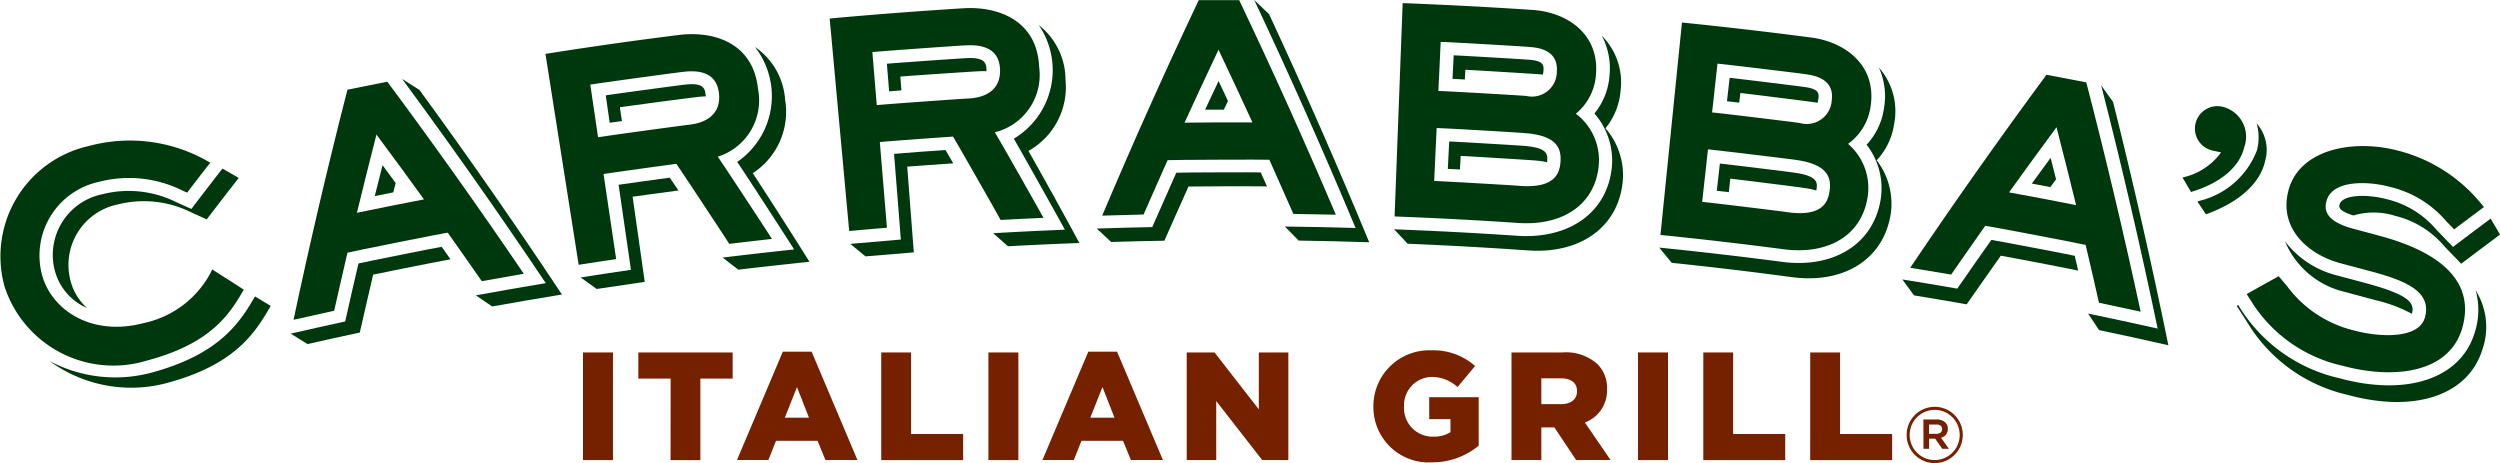 <svg xmlns="http://www.w3.org/2000/svg" width="119.987" height="22.228" viewBox="0 0 119.987 22.228"><g transform="translate(0 0)"><g transform="translate(27.981 16.812)"><path d="M298.252,326.218h1.439v5.166h-1.439Z" transform="translate(-298.252 -326.114)" fill="#752100"/><path d="M308.023,327.473h-1.55v-1.254H311v1.254h-1.55v3.913h-1.431Z" transform="translate(-303.817 -326.114)" fill="#752100"/><path d="M323.332,326.1h1.38l2.2,5.2h-1.537l-.376-.922h-1.993l-.368.922h-1.506Zm1.254,3.168-.575-1.468-.584,1.468Z" transform="translate(-313.741 -326.035)" fill="#752100"/><path d="M342.56,326.218h1.431v3.913h2.5v1.254H342.56Z" transform="translate(-328.246 -326.114)" fill="#752100"/><path d="M358.482,326.218h1.439v5.166h-1.439Z" transform="translate(-339.025 -326.114)" fill="#752100"/><path d="M368.714,326.1h1.379l2.2,5.2h-1.537l-.377-.922h-1.993l-.368.922h-1.506Zm1.255,3.168-.576-1.468-.583,1.468Z" transform="translate(-344.461 -326.035)" fill="#752100"/><path d="M387.943,326.218h1.336l2.126,2.731v-2.731h1.417v5.166h-1.254l-2.207-2.834v2.834h-1.417Z" transform="translate(-358.969 -326.114)" fill="#752100"/><path d="M415.681,328.6v-.015a2.682,2.682,0,0,1,2.782-2.686,3.017,3.017,0,0,1,2.1.752l-.842,1.011a1.828,1.828,0,0,0-1.247-.486,1.356,1.356,0,0,0-1.321,1.417v.015a1.365,1.365,0,0,0,1.4,1.432,1.464,1.464,0,0,0,.827-.214V329.2H418.36V328.15h2.376v2.325a3.494,3.494,0,0,1-2.244.8,2.655,2.655,0,0,1-2.811-2.672Z" transform="translate(-377.747 -325.897)" fill="#752100"/><path d="M436.2,326.209h2.443a2.259,2.259,0,0,1,1.683.559,1.605,1.605,0,0,1,.458,1.2v.015a1.63,1.63,0,0,1-1.063,1.587l1.233,1.8H439.3l-1.041-1.564h-.627v1.564H436.2Zm2.376,2.48c.487,0,.768-.237.768-.614v-.012c0-.406-.3-.613-.775-.613h-.937v1.24Z" transform="translate(-391.637 -326.105)" fill="#752100"/><path d="M454.994,326.218h1.44v5.166h-1.44Z" transform="translate(-404.36 -326.114)" fill="#752100"/><path d="M464.7,326.218h1.432v3.913h2.5v1.254H464.7Z" transform="translate(-410.931 -326.114)" fill="#752100"/><path d="M480.584,326.218h1.431v3.913h2.5v1.254h-3.933Z" transform="translate(-421.683 -326.114)" fill="#752100"/><g transform="translate(63.528 2.714)"><path d="M494.908,335.657v-.007a1.347,1.347,0,0,1,2.694-.008v.008a1.347,1.347,0,1,1-2.694.007Zm2.546-.007v-.008a1.2,1.2,0,1,0-2.4.008v.007a1.2,1.2,0,1,0,2.4-.007Zm-1.742-.745h.629a.589.589,0,0,1,.429.152.4.4,0,0,1,.115.294v.008a.419.419,0,0,1-.326.424l.38.532h-.32l-.342-.487h-.293v.487h-.268Zm.618.689c.176,0,.279-.086.279-.219v-.008c0-.14-.1-.219-.279-.219h-.349v.446Z" transform="translate(-494.908 -334.3)" fill="#752100"/></g></g><path d="M221.727,301.122a4.744,4.744,0,0,1-3.16,2.376c-2.557.682-4.429-.631-4.9-2.25a3.617,3.617,0,0,1,2.709-4.519,5.755,5.755,0,0,1,4.01.413l.233.105.093-.125q.5-.658,1.016-1.315l-.179-.1a7.534,7.534,0,0,0-5.65-.7,5.425,5.425,0,0,0-4.04,6.763,5.493,5.493,0,0,0,6.821,3.537c2.924-.776,3.885-2.077,4.571-3.261l.085-.145q-.756-.487-1.517-.969Q221.774,301.032,221.727,301.122Z" transform="translate(-211.635 -288)" fill="#00380d"/><path d="M302.873,281.541c-.236-2.2-2.128-2.785-3.817-2.57q-3.2.4-6.382.906L294.268,290q.9-.14,1.8-.275l-.606-4.082c.323-.055,3.285-.466,3.494-.488.132.176,2.549,3.836,2.538,3.84q1.025-.124,2.05-.237c.01,0-2.343-3.589-2.6-3.947A2.836,2.836,0,0,0,302.873,281.541Zm-8.044-.189c.346-.065,4.45-.623,4.451-.612,1.047-.132,1.626.214,1.72,1.016.1.856-.4,1.391-1.4,1.518,0-.011-4.055.54-4.4.606-.043-.294-.331-2.236-.374-2.529Z" transform="translate(-266.495 -277.29)" fill="#00380d"/><path d="M344.954,277.874c-.093-2.211-1.942-2.918-3.639-2.812q-3.21.2-6.414.491l.937,10.2q.905-.083,1.811-.158s-.313-3.785-.341-4.112c.326-.035,3.3-.253,3.513-.261.121.184,2.293,3.992,2.283,4q1.029-.058,2.059-.1c.01,0-2.1-3.734-2.336-4.107A2.833,2.833,0,0,0,344.954,277.874Zm-8-.709c.349-.042,4.472-.334,4.472-.322,1.052-.064,1.608.319,1.65,1.124.047.86-.485,1.363-1.494,1.425,0-.012-4.075.279-4.42.319C337.137,279.416,336.975,277.46,336.95,277.165Z" transform="translate(-295.081 -274.665)" fill="#00380d"/><path d="M427.532,279.623a2.659,2.659,0,0,0,.965-1.876c.168-1.975-1.411-3-3.052-3.106q-3.11-.208-6.226-.326-.193,5.12-.387,10.239,2.965.112,5.927.312c2.189.148,3.709-.918,3.871-2.767A2.789,2.789,0,0,0,427.532,279.623Zm-2.364-.851c0-.011-3.888-.237-4.234-.241.013-.29.1-2.063.11-2.354.349,0,4.282.233,4.282.244.911.061,1.346.462,1.292,1.18a1.193,1.193,0,0,1-1.45,1.172Zm-4.318,1.54c.343,0,4.2.229,4.2.24,1.623.111,1.791.773,1.743,1.4-.043.546-.286,1.248-1.913,1.137,0-.01-3.808-.233-4.146-.237C420.745,282.556,420.837,280.607,420.851,280.312Z" transform="translate(-351.899 -274.165)" fill="#00380d"/><path d="M467.332,283.021a2.655,2.655,0,0,0,1.084-1.811c.293-1.961-1.222-3.081-2.856-3.293q-3.1-.406-6.2-.72-.515,5.1-1.032,10.195,2.954.3,5.9.685c2.182.287,3.767-.681,4.045-2.515A2.784,2.784,0,0,0,467.332,283.021Zm-2.31-1c0-.01-3.871-.482-4.215-.508.032-.289.226-2.053.258-2.342.349.026,4.264.5,4.264.512.908.119,1.318.546,1.219,1.258a1.2,1.2,0,0,1-1.525,1.08Zm-4.411,1.264c.342.026,4.18.494,4.179.5,1.615.214,1.742.885,1.654,1.507-.076.542-.364,1.228-1.985,1.013,0-.011-3.791-.473-4.129-.5.034-.293.247-2.233.28-2.527Z" transform="translate(-378.635 -276.116)" fill="#00380d"/><path d="M537.739,291.855l-.09-.018-.25-.057a1.078,1.078,0,1,1,.466-2.1,1.478,1.478,0,0,1,.984,1.928c-.326,1.37-1.928,1.95-2.407,2.1l-.147.047c-.136-.233-.272-.463-.41-.695A3.09,3.09,0,0,0,537.739,291.855Z" transform="translate(-431.138 -284.541)" fill="#00380d"/><path d="M551.879,299.878q-.666-.182-1.335-.36c-1.383-.366-1.409-.932-1.3-1.329.262-1.025,1.989-.975,3.081-.675a5.082,5.082,0,0,1,2.668,1.642q.19.193.378.389.712-.538,1.43-1.071l-.124-.15a7.551,7.551,0,0,0-3.925-2.539c-2.216-.606-4.851-.093-5.347,1.942-.444,1.808.99,3.038,2.506,3.442q.749.2,1.5.4c1.56.425,2.924.936,2.553,2.215-.307,1.053-2.236.926-3.383.616a5.65,5.65,0,0,1-3.242-2.146l-.389-.46q-.772.424-1.537.856c.052.08.1.161.156.242a6.928,6.928,0,0,0,4.453,3.2c2.385.645,5.071.391,5.726-1.774C556.356,302.285,555.065,300.752,551.879,299.878Z" transform="translate(-437.584 -288.536)" fill="#00380d"/><path d="M501.978,284.964q-3.385,4.582-6.54,9.263.983.159,1.965.326s1.508-2.168,1.636-2.341c.222.025,4.6.859,4.819.918.054.21.644,2.775.64,2.775q1,.21,2,.43-1.184-5.506-2.609-11.006Q502.936,285.143,501.978,284.964Zm1.422,6.257c-.445-.093-2.767-.536-3.218-.613.256-.365,1.9-2.625,2.278-3.126.162.607.839,3.308.94,3.742Z" transform="translate(-403.758 -281.375)" fill="#00380d"/><path d="M380.024,273.856Q377.587,279,375.39,284.2q.992-.033,1.986-.053s1.062-2.416,1.153-2.609c.222-.018,4.658-.035,4.884-.02.093.2,1.156,2.6,1.152,2.6q1.019.014,2.038.038-2.2-5.177-4.639-10.3Q380.994,273.849,380.024,273.856Zm2.579,5.87c-.452-.007-2.807,0-3.261.012.181-.407,1.359-2.939,1.63-3.5.274.564,1.45,3.086,1.63,3.491Z" transform="translate(-322.49 -273.851)" fill="#00380d"/><path d="M257.834,286.38q-1.415,5.518-2.586,11.043.975-.222,1.95-.436s.584-2.576.637-2.785c.216-.062,4.589-.935,4.812-.962.129.174,1.639,2.329,1.635,2.329q1.008-.184,2.016-.356-3.162-4.658-6.55-9.218Q258.792,286.184,257.834,286.38Zm3.67,5.264c-.447.081-2.766.545-3.214.642.1-.435.776-3.148.937-3.753.381.5,2.025,2.747,2.279,3.109Z" transform="translate(-241.159 -282.074)" fill="#00380d"/><g transform="translate(2.38 0.001)"><g transform="translate(64.529 1.71)"><path d="M431.1,282.285c0-.008-3.47-.214-3.62-.212-.006.125-.05,1.005-.056,1.129.036,0,.266.013.592.031.011-.216.021-.411.025-.466.151,0,3.608.213,3.608.221.043,0,.075.01.112.013a1.334,1.334,0,0,0,.03-.2C431.8,282.575,431.819,282.334,431.1,282.285Z" transform="translate(-424.62 -281.128)" fill="#00380d"/><path d="M428.9,283.593a3.245,3.245,0,0,0,.726-1.8,3.168,3.168,0,0,0-.9-2.641,3.35,3.35,0,0,1,.367,1.927,3.235,3.235,0,0,1-.722,1.806,3.419,3.419,0,0,1,.839,2.544c-.2,2.187-2.024,3.494-4.545,3.324q-2.951-.2-5.907-.31.326.346.647.692,2.893.119,5.784.321c2.512.177,4.335-1.128,4.541-3.313A3.418,3.418,0,0,0,428.9,283.593Z" transform="translate(-418.756 -279.148)" fill="#00380d"/><path d="M427.365,295.565c.148,0,3.538.209,3.538.217a3.571,3.571,0,0,1,.611.089.512.512,0,0,0,0-.051c.023-.322.047-.658-1.152-.74,0-.009-3.4-.21-3.549-.208-.007.127-.06,1.187-.066,1.315.035,0,.261.013.58.029C427.347,295.921,427.362,295.63,427.365,295.565Z" transform="translate(-424.168 -289.792)" fill="#00380d"/></g><g transform="translate(77.253 3.242)"><path d="M471.929,285.859c0-.008-3.453-.433-3.6-.441-.013.123-.114,1-.127,1.123l.588.068c.026-.214.047-.409.054-.462.15.008,3.594.441,3.593.45.042.005.073.013.11.02a1.452,1.452,0,0,0,.042-.193C472.616,286.192,472.649,285.953,471.929,285.859Z" transform="translate(-464.949 -284.925)" fill="#00380d"/><path d="M468.579,288.339a3.24,3.24,0,0,0,.838-1.755,3.164,3.164,0,0,0-.734-2.693,3.337,3.337,0,0,1,.246,1.946,3.231,3.231,0,0,1-.836,1.757,3.415,3.415,0,0,1,.681,2.592c-.337,2.169-2.244,3.359-4.751,3.028q-2.938-.385-5.883-.683c.2.244.4.486.6.731q2.884.3,5.761.687c2.5.335,4.4-.851,4.748-3.018a3.42,3.42,0,0,0-.671-2.591Z" transform="translate(-458.139 -283.891)" fill="#00380d"/><path d="M467.34,298.878c.148.008,3.523.432,3.522.441a3.608,3.608,0,0,1,.606.126c0-.016.007-.034.009-.051.044-.319.089-.652-1.105-.811,0-.009-3.386-.423-3.533-.431-.014.127-.133,1.181-.148,1.307l.578.066C467.3,299.231,467.332,298.941,467.34,298.878Z" transform="translate(-463.927 -293.544)" fill="#00380d"/></g><g transform="translate(104.969 9.402)"><path d="M554.016,312.133q.745.2,1.487.4a6.874,6.874,0,0,1,1.709.645c.148-.524-.14-.9-2.1-1.442q-.745-.2-1.493-.4a4.485,4.485,0,0,1-2.5-1.642,4.115,4.115,0,0,0,2.892,2.436Z" transform="translate(-548.803 -307.52)" fill="#00380d"/><path d="M566.445,304.049q-.908.675-1.806,1.358l-.8-.828a4.472,4.472,0,0,0-2.356-1.456c-.983-.268-2.166-.226-2.289.248-.029.109-.079.3.668.526a3.4,3.4,0,0,1,2.024.026,4.441,4.441,0,0,1,2.343,1.461s.8.829.8.83q.928-.7,1.867-1.4Q566.67,304.433,566.445,304.049Z" transform="translate(-554.255 -302.959)" fill="#00380d"/><path d="M555.406,316.983a3.507,3.507,0,0,1-.047,2.036c-.683,2.229-3.285,3.057-6.5,2.181a7.615,7.615,0,0,1-4.827-3.477l-.024-.036-.07.041q.251.39.5.78a7.581,7.581,0,0,0,4.8,3.486c3.2.885,5.8.059,6.491-2.167a3.29,3.29,0,0,0-.323-2.843Z" transform="translate(-543.937 -312.452)" fill="#00380d"/></g><g transform="translate(50.259)"><path d="M390.671,287.251l.9,0c.065-.14.131-.279.2-.416q-.225-.482-.451-.962Q390.992,286.559,390.671,287.251Z" transform="translate(-385.473 -281.987)" fill="#00380d"/><path d="M398.683,274.531l-.712-.677q2.565,5.441,4.865,10.94-1.7-.049-3.394-.069.332.336.661.675,1.694.025,3.387.08Q401.217,279.978,398.683,274.531Z" transform="translate(-390.414 -273.854)" fill="#00380d"/><path d="M382.449,299.455c-.1-.011-3.96,0-4.053.016-.042.084-1.158,2.609-1.155,2.609q-1.332.026-2.663.07.347.321.691.644,1.277-.038,2.555-.06s1.116-2.521,1.158-2.6c.081-.007,2.869-.021,3.766-.007Z" transform="translate(-374.579 -291.182)" fill="#00380d"/></g><g transform="translate(11.572 3.788)"><path d="M267.31,299.873q.444-.093.889-.178c.038-.149.076-.3.114-.448q-.313-.429-.63-.856Q267.494,299.132,267.31,299.873Z" transform="translate(-263.275 -294.252)" fill="#00380d"/><path d="M272.207,286.106q-.415-.265-.832-.527,3.573,4.845,6.894,9.8-1.68.28-3.356.586.393.266.783.534,1.673-.3,3.349-.574Q275.752,290.962,272.207,286.106Z" transform="translate(-266.027 -285.579)" fill="#00380d"/><path d="M262.068,310.522c-.1.007-3.9.768-3.994.8-.026.091-.643,2.782-.638,2.782q-1.309.284-2.615.585.4.248.806.5,1.254-.285,2.51-.553s.616-2.69.642-2.78c.079-.022,2.827-.574,3.712-.734Z" transform="translate(-254.821 -302.465)" fill="#00380d"/></g><g transform="translate(88.924 4.095)"><path d="M513.5,298.538l.89.169q.136-.186.274-.373-.13-.516-.262-1.031Q513.947,297.921,513.5,298.538Z" transform="translate(-507.287 -293.824)" fill="#00380d"/><path d="M523.063,287.332q-.285-.4-.572-.8,1.491,5.833,2.71,11.673-1.666-.373-3.337-.72.264.395.525.792,1.666.35,3.327.729Q524.523,293.166,523.063,287.332Z" transform="translate(-512.949 -286.531)" fill="#00380d"/><path d="M502.54,310.258c-.093-.03-3.9-.756-4-.763-.059.075-1.64,2.337-1.636,2.339q-1.316-.229-2.636-.442l.559.766q1.265.207,2.528.43s1.581-2.261,1.639-2.335c.081.009,2.832.53,3.715.716C502.617,310.583,502.547,310.286,502.54,310.258Z" transform="translate(-494.269 -302.077)" fill="#00380d"/></g><g transform="translate(38.431 1.203)"><g transform="translate(0 1.581)"><path d="M344.05,283.363c.151-.021,3.8-.266,3.8-.257a2.641,2.641,0,0,1,.333,0c0-.027,0-.053,0-.079-.015-.269-.034-.606-.966-.549,0-.009-3.663.247-3.813.269.01.128.1,1.2.106,1.324l.591-.047C344.078,283.726,344.055,283.427,344.05,283.363Z" transform="translate(-341.649 -282.472)" fill="#00380d"/><path d="M342.538,296.143c-.091,0-2.326.166-2.469.183.011.143.326,4.113.326,4.113q-1.211.1-2.426.208l.728.6q1.159-.1,2.32-.192s-.306-3.972-.316-4.115c.115-.011,1.6-.12,2.209-.158C342.7,296.416,342.549,296.164,342.538,296.143Z" transform="translate(-337.97 -291.727)" fill="#00380d"/></g><path d="M360.878,283.617a3.514,3.514,0,0,0,1.778-3.42,3.339,3.339,0,0,0-1.283-2.62,3.833,3.833,0,0,1-1.2,5.454c.088.125,2.464,4.362,2.45,4.366q-1.721.069-3.44.169.357.313.711.627,1.713-.093,3.428-.157Q362.125,285.82,360.878,283.617Z" transform="translate(-352.328 -277.577)" fill="#00380d"/></g><g transform="translate(25.49 2.251)"><g transform="translate(0 1.784)"><path d="M302.3,287.459c.149-.031,3.783-.512,3.784-.5a2.8,2.8,0,0,1,.332-.021.385.385,0,0,0-.006-.08c-.033-.267-.073-.6-1-.485,0-.009-3.645.483-3.795.515.019.126.172,1.188.191,1.315l.588-.085C302.347,287.818,302.3,287.521,302.3,287.459Z" transform="translate(-300.413 -286.346)" fill="#00380d"/><path d="M302.18,300.247c-.093.008-2.315.317-2.455.341.021.14.592,4.082.592,4.082q-1.207.175-2.412.365l.767.555q1.153-.178,2.307-.342l-.581-4.086c.115-.017,1.594-.223,2.2-.3Z" transform="translate(-297.905 -295.756)" fill="#00380d"/></g><path d="M320.447,286.881A3.514,3.514,0,0,0,322,283.354a3.339,3.339,0,0,0-1.452-2.532,3.83,3.83,0,0,1-.849,5.521c.1.119,2.743,4.192,2.729,4.2q-1.714.181-3.427.39l.751.58q1.707-.2,3.416-.378Q321.832,289,320.447,286.881Z" transform="translate(-312.188 -280.822)" fill="#00380d"/></g><g transform="translate(0 8.089)"><path d="M229.615,318.355l-.11.184c-.752,1.291-1.8,2.709-4.954,3.535A6.63,6.63,0,0,1,219,321a6.721,6.721,0,0,0,4.825.573c3.162-.839,4.211-2.26,4.962-3.554l.072-.122Q229.238,318.127,229.615,318.355Z" transform="translate(-219 -311.761)" fill="#00380d"/><path d="M228.379,299.346q-.389-.227-.78-.452-.754.966-1.491,1.939l-.724-.326a5.13,5.13,0,0,0-3.562-.378,2.971,2.971,0,0,0-2.245,3.748,2.7,2.7,0,0,0,1.523,1.709,2.615,2.615,0,0,1-.772-1.23,2.965,2.965,0,0,1,2.245-3.74,5.1,5.1,0,0,1,3.55.391l.722.326Q227.6,300.341,228.379,299.346Z" transform="translate(-219.302 -298.894)" fill="#00380d"/></g><path d="M541.359,293.985a1.91,1.91,0,0,0-.408-1.792,2.465,2.465,0,0,1,.015,1.285,3.94,3.94,0,0,1-2.742,2.425l-.116.037.409.614C540.224,295.939,541.147,294.981,541.359,293.985Z" transform="translate(-435.023 -286.269)" fill="#00380d"/></g></g></svg>